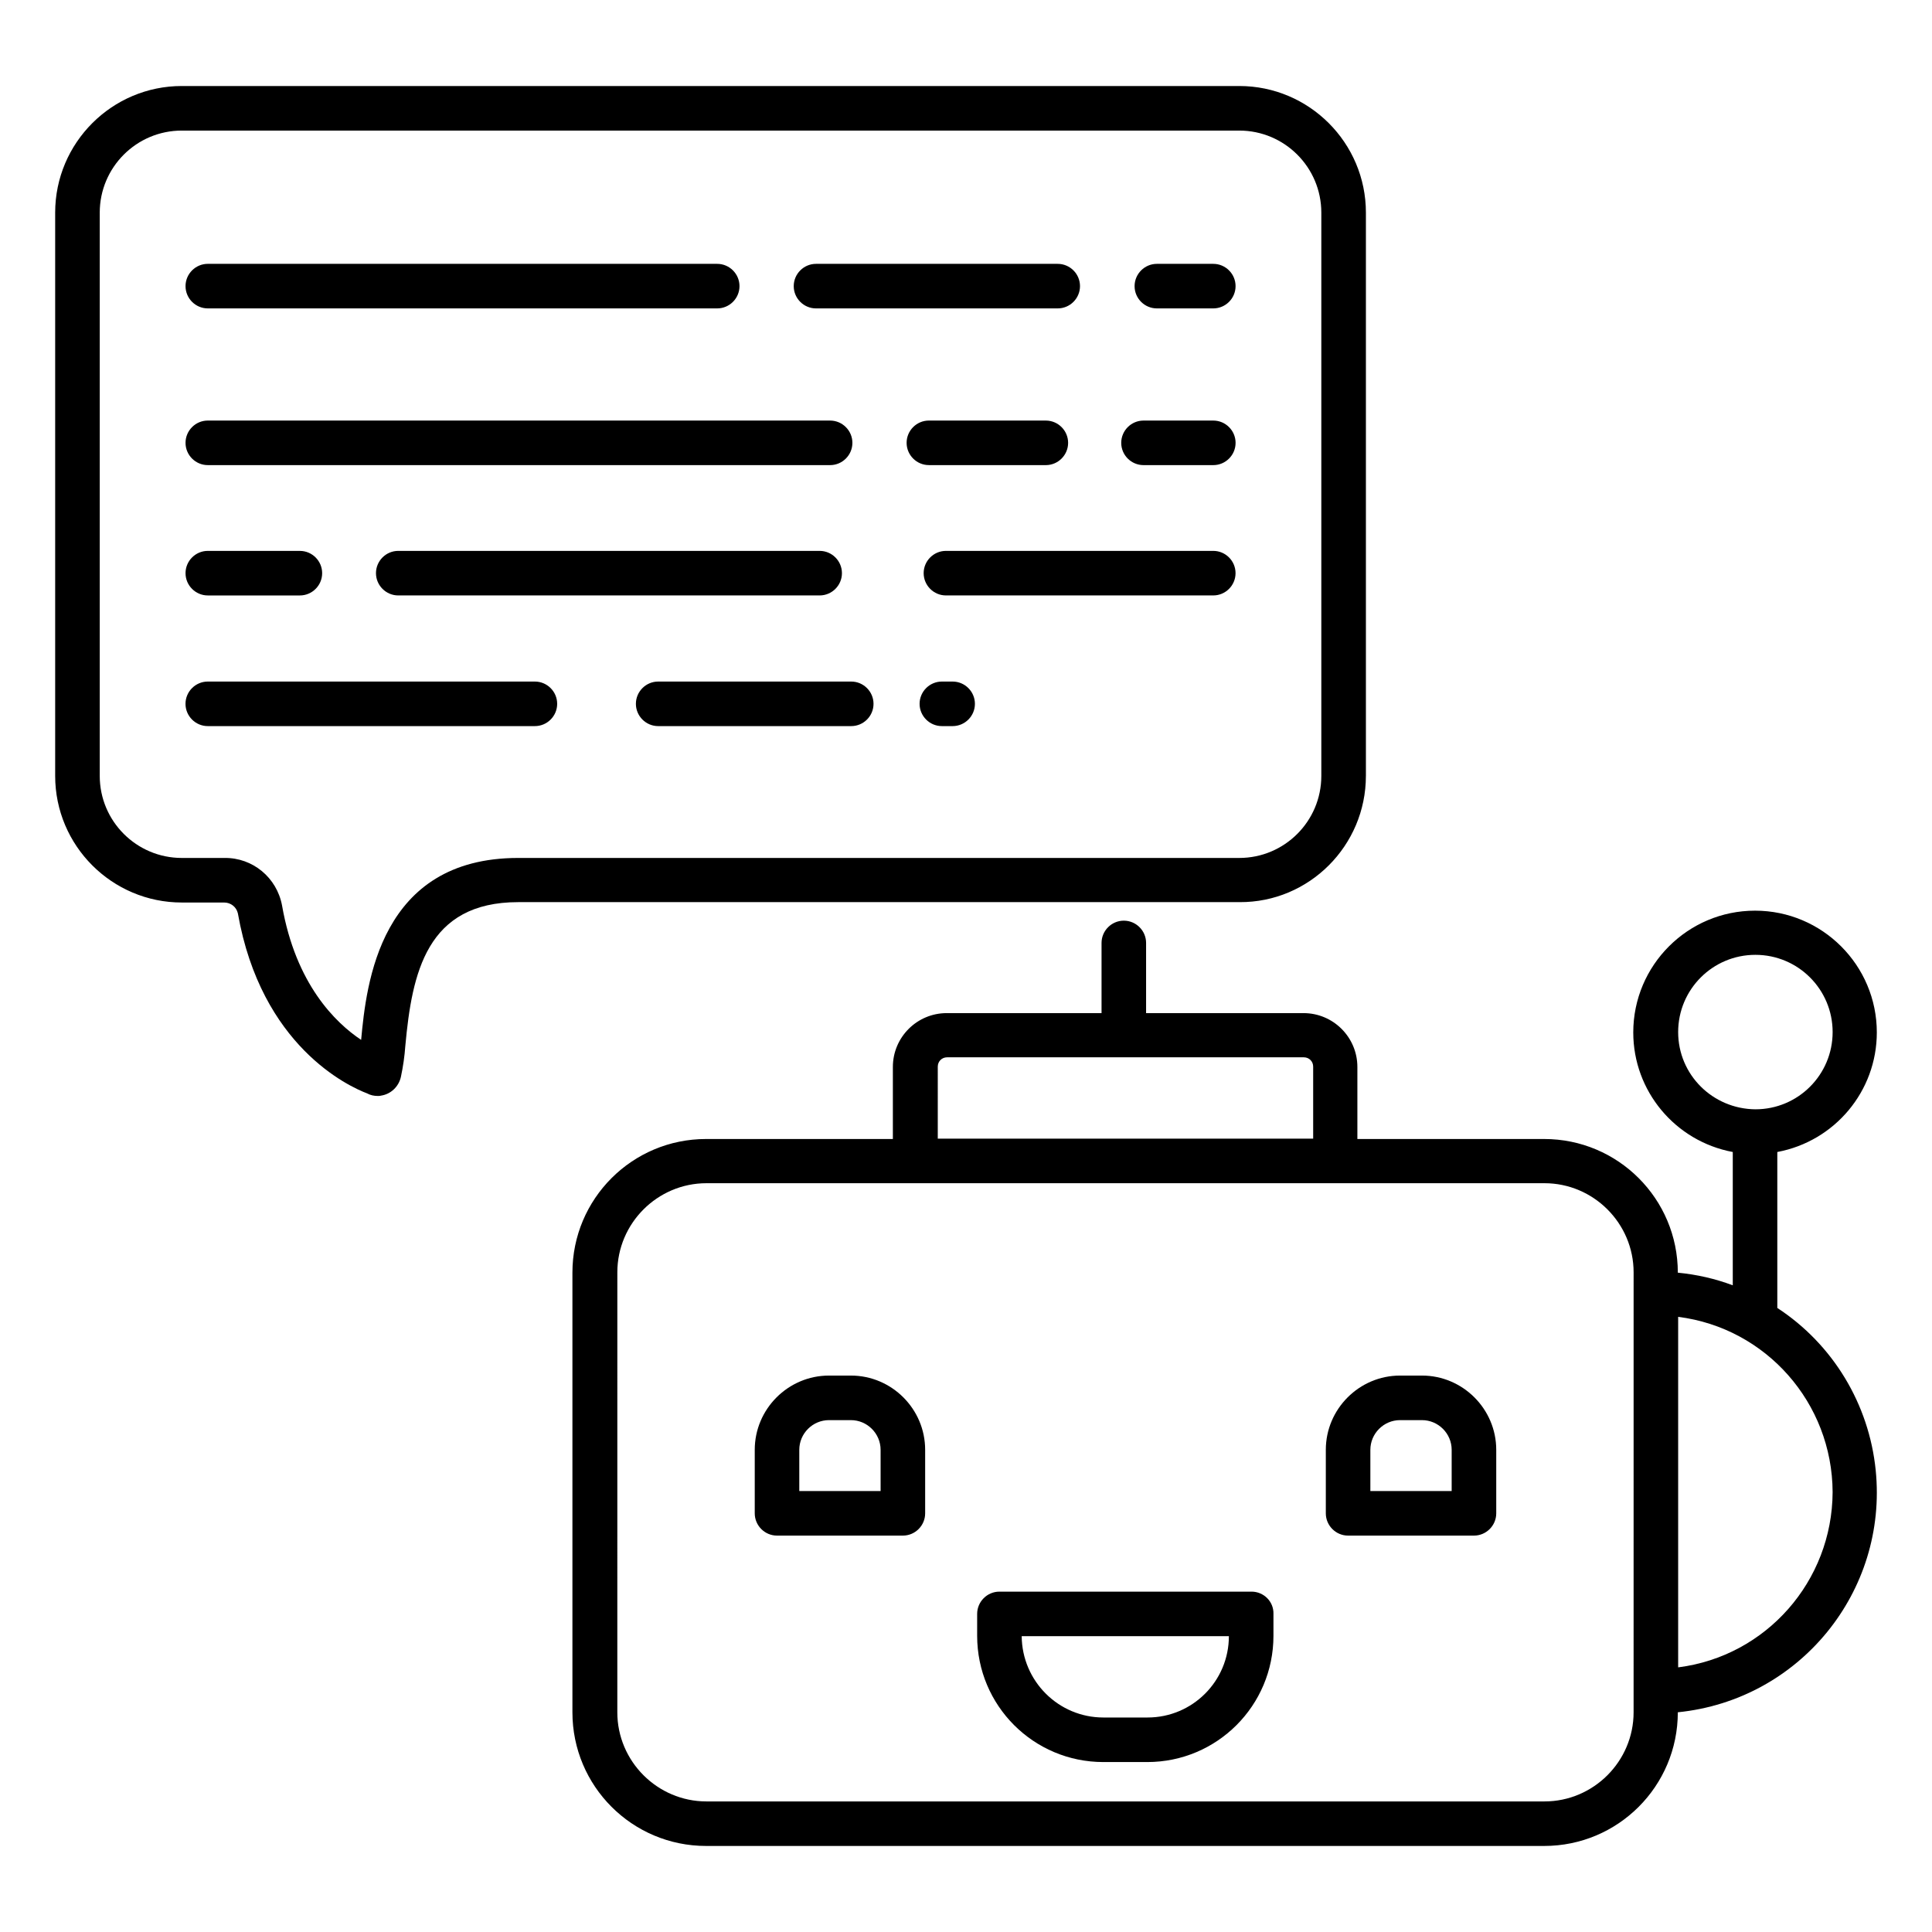 <?xml version="1.0" encoding="UTF-8"?>
<!-- The Best Svg Icon site in the world: iconSvg.co, Visit us! https://iconsvg.co -->
<svg fill="#000000" width="800px" height="800px" version="1.1" viewBox="144 144 512 512" xmlns="http://www.w3.org/2000/svg">
 <g>
  <path d="m505.98 349.62v-149.27c0-18.5-15.055-33.555-33.555-33.555h-280.25c-18.496 0-33.555 15.055-33.555 33.555v149.27c0 18.5 15.055 33.555 33.555 33.555h11.219c1.77 0 3.246 1.18 3.641 2.856 6.199 35.227 29.324 45.855 34.242 47.723 0.887 0.492 1.871 0.688 2.856 0.688 0.297 0 0.59 0 0.887-0.098 2.559-0.395 4.625-2.363 5.215-4.922 0.59-2.754 0.984-5.512 1.18-8.266 1.77-19.285 5.609-38.082 29.914-38.082h191.19c18.402 0.102 33.457-14.953 33.457-33.453zm-224.65 21.746c-36.703 0-40.246 33.359-41.625 48.215-6.789-4.527-17.32-14.762-20.961-35.621-1.379-7.379-7.773-12.695-15.254-12.594h-11.312c-12.004 0-21.746-9.742-21.746-21.746v-149.27c0-12.004 9.742-21.746 21.746-21.746h280.24c12.004 0 21.746 9.742 21.746 21.746v149.27c0 12.004-9.742 21.746-21.746 21.746z"/>
  <path d="m465.53 289.99h-70.848c-3.246 0-5.902 2.656-5.902 5.902s2.656 5.902 5.902 5.902h70.848c3.246 0 5.902-2.656 5.902-5.902 0.004-3.246-2.652-5.902-5.902-5.902z"/>
  <path d="m249.54 289.99c-3.246 0-5.902 2.656-5.902 5.902s2.656 5.902 5.902 5.902h111.68c3.246 0 5.902-2.656 5.902-5.902s-2.656-5.902-5.902-5.902z"/>
  <path d="m199.07 301.8h24.402c3.246 0 5.902-2.656 5.902-5.902 0-3.246-2.656-5.902-5.902-5.902l-24.402-0.004c-3.246 0-5.902 2.656-5.902 5.902-0.004 3.246 2.652 5.906 5.902 5.906z"/>
  <path d="m447.04 267.26h18.5c3.246 0 5.902-2.656 5.902-5.902 0-3.246-2.656-5.902-5.902-5.902h-18.5c-3.246 0-5.902 2.656-5.902 5.902-0.004 3.246 2.652 5.902 5.902 5.902z"/>
  <path d="m421.16 267.26c3.246 0 5.902-2.656 5.902-5.902 0-3.246-2.656-5.902-5.902-5.902l-30.996-0.004c-3.246 0-5.902 2.656-5.902 5.902 0 3.246 2.656 5.902 5.902 5.902z"/>
  <path d="m199.07 267.26h164.92c3.246 0 5.902-2.656 5.902-5.902 0-3.246-2.656-5.902-5.902-5.902l-164.92-0.004c-3.246 0-5.902 2.656-5.902 5.902-0.004 3.25 2.652 5.906 5.902 5.906z"/>
  <path d="m450.58 225.73h14.957c3.246 0 5.902-2.656 5.902-5.902s-2.656-5.902-5.902-5.902h-14.957c-3.246 0-5.902 2.656-5.902 5.902-0.004 3.246 2.652 5.902 5.902 5.902z"/>
  <path d="m360.25 225.73h64.059c3.246 0 5.902-2.656 5.902-5.902s-2.656-5.902-5.902-5.902h-64.059c-3.246 0-5.902 2.656-5.902 5.902-0.004 3.246 2.652 5.902 5.902 5.902z"/>
  <path d="m199.07 225.73h135c3.246 0 5.902-2.656 5.902-5.902s-2.656-5.902-5.902-5.902l-135-0.004c-3.246 0-5.902 2.656-5.902 5.902-0.004 3.25 2.652 5.906 5.902 5.906z"/>
  <path d="m396.46 324.62h-2.856c-3.246 0-5.902 2.656-5.902 5.902s2.656 5.902 5.902 5.902h2.856c3.246 0 5.902-2.656 5.902-5.902s-2.656-5.902-5.902-5.902z"/>
  <path d="m369.59 324.62h-51.168c-3.246 0-5.902 2.656-5.902 5.902s2.656 5.902 5.902 5.902h51.168c3.246 0 5.902-2.656 5.902-5.902s-2.656-5.902-5.902-5.902z"/>
  <path d="m285.75 324.62h-86.688c-3.246 0-5.902 2.656-5.902 5.902s2.656 5.902 5.902 5.902h86.691c3.246 0 5.902-2.656 5.902-5.902s-2.656-5.902-5.906-5.902z"/>
  <path d="m641.08 533.62c-1.77-17.516-11.316-33.359-26.074-43v-41.328c15.254-2.856 26.371-16.137 26.371-31.684 0-17.809-14.465-32.273-32.273-32.273-17.809 0-32.273 14.465-32.273 32.273 0 15.547 11.121 28.832 26.371 31.684v35.324c-4.723-1.77-9.543-2.856-14.562-3.344 0-19.582-15.844-35.426-35.426-35.426h-49.496v-19.09c0-7.871-6.394-14.27-14.27-14.27h-41.723v-18.598c0-3.246-2.656-5.902-5.902-5.902-3.246 0-5.902 2.656-5.902 5.902v18.598h-41.031c-7.871 0-14.27 6.394-14.27 14.27v19.09h-49.496c-19.582 0-35.426 15.844-35.426 35.426v116.5c0 19.582 15.844 35.426 35.426 35.426h222.09c19.582 0 35.426-15.844 35.426-35.426 32.27-3.246 55.691-31.977 52.441-64.156zm-248.56-106.96c0-1.379 1.082-2.461 2.461-2.461h94.562c1.379 0 2.461 1.082 2.461 2.461v19.09h-99.484zm184.4 171.12c0 12.988-10.629 23.617-23.617 23.617h-222.09c-12.988 0-23.617-10.629-23.617-23.617l0.004-116.6c0-12.988 10.629-23.617 23.617-23.617h222.09c12.988 0 23.617 10.629 23.617 23.617zm11.809-180.27c0-11.316 9.152-20.469 20.469-20.469 11.316 0 20.469 9.152 20.469 20.469s-9.152 20.469-20.469 20.469c-11.316-0.102-20.469-9.156-20.469-20.469zm0 168.36v-92.891c23.32 2.953 40.836 22.828 40.934 46.445-0.098 23.617-17.613 43.496-40.934 46.445z"/>
  <path d="m369.5 508.54h-5.805c-10.824 0-19.68 8.855-19.68 19.68v16.828c0 3.246 2.656 5.902 5.902 5.902h33.355c3.246 0 5.902-2.656 5.902-5.902v-16.828c0.004-10.824-8.852-19.68-19.676-19.68zm7.871 30.602h-21.551v-10.922c0-4.328 3.543-7.871 7.871-7.871h5.805c4.328 0 7.871 3.543 7.871 7.871z"/>
  <path d="m520.84 508.54h-5.805c-10.824 0-19.68 8.855-19.68 19.68v16.828c0 3.246 2.656 5.902 5.902 5.902h33.359c3.246 0 5.902-2.656 5.902-5.902v-16.828c0-10.824-8.859-19.68-19.68-19.68zm-13.68 30.602v-10.922c0-4.328 3.543-7.871 7.871-7.871h5.805c4.328 0 7.871 3.543 7.871 7.871v10.922z"/>
  <path d="m475.67 565.8h-66.812c-3.246 0-5.902 2.656-5.902 5.902v5.805c0 18.5 14.957 33.457 33.457 33.457h11.609c18.5 0 33.457-14.957 33.457-33.457v-5.805c0.098-3.246-2.562-5.902-5.809-5.902zm-27.551 33.355h-11.711c-11.906 0-21.551-9.645-21.648-21.551h54.906c0 11.906-9.641 21.551-21.547 21.551z"/>
 </g>
</svg>
